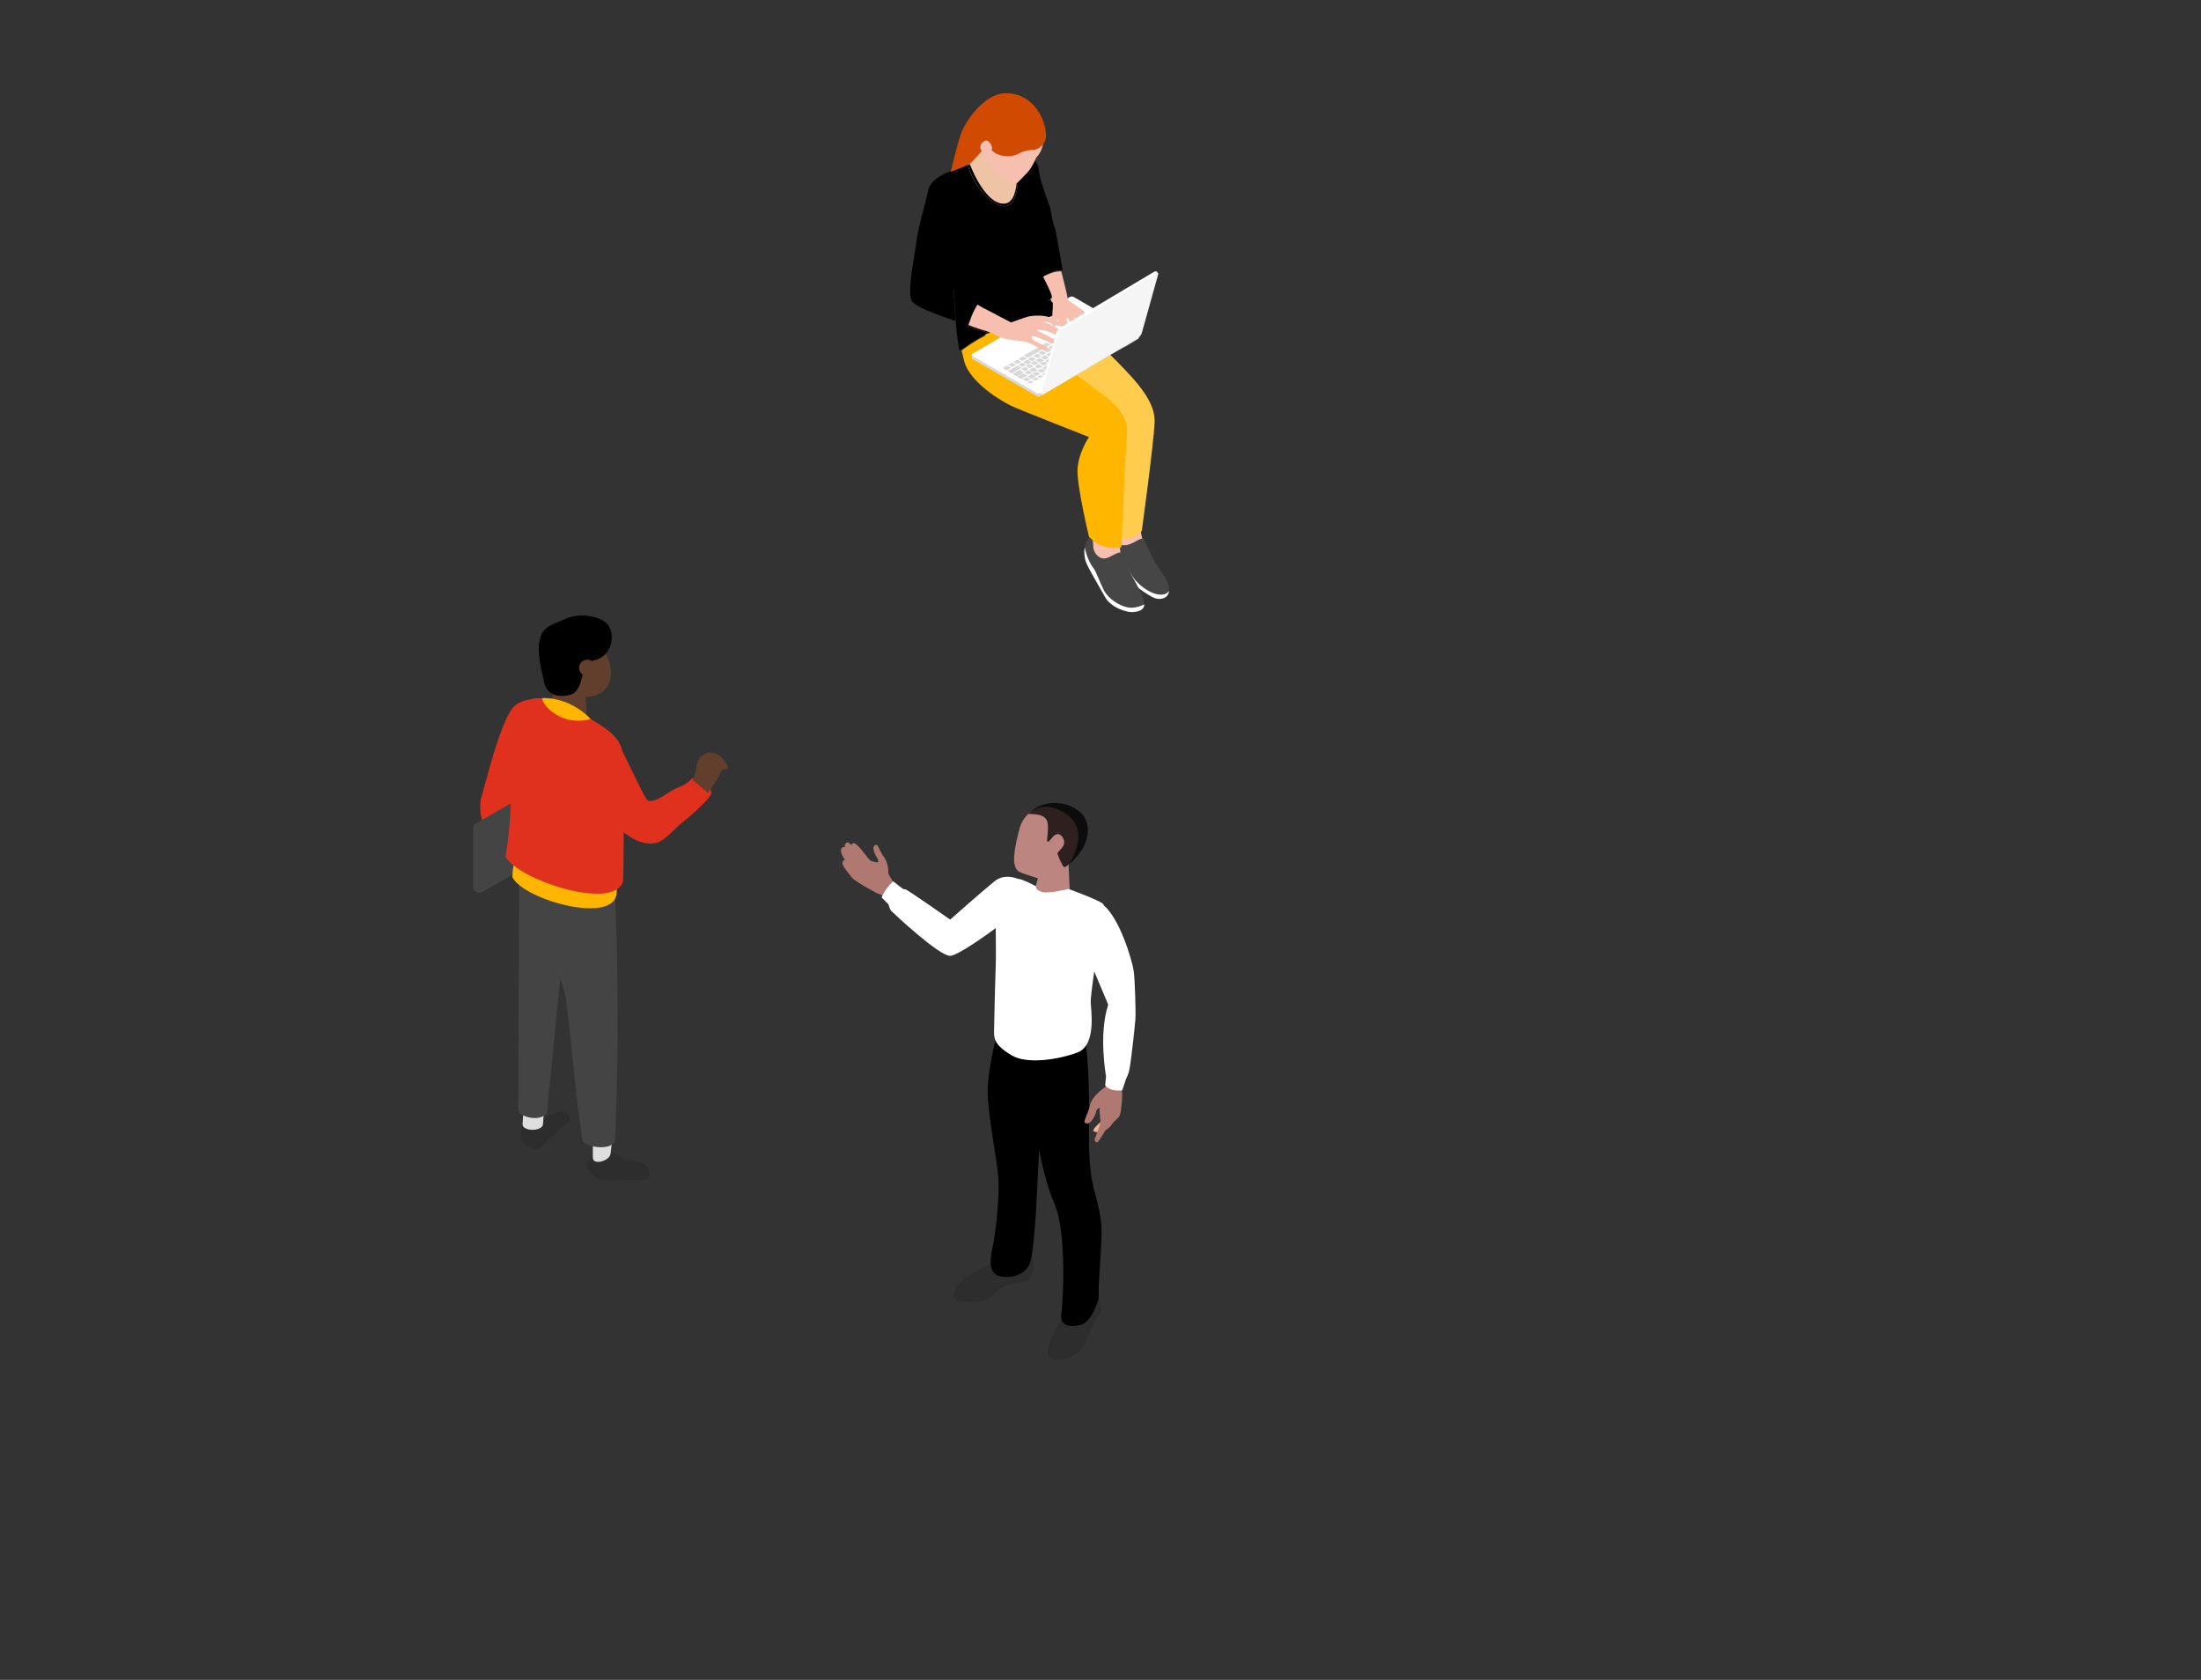 <svg version="1.1" xmlns="http://www.w3.org/2000/svg" xmlns:xlink="http://www.w3.org/1999/xlink" x="0px" y="0px"
	 viewBox="0 0 516.8 394.4" enable-background="new 0 0 516.8 394.4" xml:space="preserve">
<rect x="0" y="0" width="516.8" height="394.4" fill="#333333" stroke="none"/>
<g id="people">
	<polygon fill="#FFFFFF" points="162.7,183.1 166.8,185.4 165.6,187.6 161.3,184.9 		"/>
	<path fill="#E0301E" d="M119.8,167c-2.8,4.9-4.8,13.2-6.7,19.9c-0.7,1.8-0.3,6.6,0.9,6.6l4-2.6c1-0.1,2.8-2.1,3.3-3.7l5-17
		c0.8-2.8,0.2-5.2-1.4-5.5l2.3,0.3C126.8,163.9,121.9,163.5,119.8,167"/>
	<path fill="#444444" d="M132.9,198.1l-19.6,11.3c-1,0.6-2.2-0.1-2.2-1.2v-13.7c0-0.5,0.3-1,0.7-1.2l19.6-11.3
		c1-0.6,2.2,0.1,2.2,1.2v13.7C133.7,197.3,133.4,197.8,132.9,198.1"/>
	<path fill="#2D2D2D" d="M123.8,263.1l3.9-0.5c2.6-1.2,3.9-2.1,5-1.4l0.3,0.2c1.2,0.7,1,1.9-0.3,2.6l-6.1,5.6
		c-1.3,0.8-2.9-0.5-4-1.5c0,0-0.6-0.6-0.2-3C122.8,263.8,122.7,263.8,123.8,263.1"/>
	<path fill="#2D2D2D" d="M142.5,269.7l4,2.4c3.3,0.8,5.1,0.8,5.7,2.3l0.2,0.4c0.6,1.5-0.4,2.5-2.2,2.2l-8.7,0.1
		c-1.8-0.2-3.3-1.8-3.7-3.4c0,0-0.2-1,2-3C141.1,269.6,141.1,269.5,142.5,269.7"/>
	<path fill="#DEDEDE" d="M143.4,270.6c0,2-4.2,3.1-4.2,1.2v-6.4h4.8L143.4,270.6z"/>
	<path fill="#444444" d="M144.4,267.7c-0.5,2.5-6.5,1.8-7.6,0.2c-1.7-11-2.5-21.8-3.8-32.7c-0.4-3.3-2-6.5-2.7-10.8
		c-1.5-9.6-2.1-17.3-3.5-22.5H144c0.3,5.9,0.7,13.7,0.9,23.1c0,2,0.1,5.7,0.1,9.9C145.1,242.8,145,253.8,144.4,267.7"/>
	<path fill="#DEDEDE" d="M127.5,263.9c-0.1,1.8-4.9,1.8-4.8,0l0.4-5.8h4.8L127.5,263.9z"/>
	<path fill="#444444" d="M128.4,261.4c-1.8,2-5.9,0.9-6.7-0.5l0.2-57.4l12.1,1.8L128.4,261.4z"/>
	<path fill="#623F2D" d="M143.3,159.5c-1,4.3-6.5,5.3-9.3,2.7c-2.8-2.6-4.3-8.1-3.3-12.4c1-4.3,4-5.6,6.8-3
		C140.3,149.4,144.3,155.3,143.3,159.5"/>
	<path fill="#623F2D" d="M132.3,171.4l-0.5-0.1c-1.5-0.3-4.1-2.4-3.8-3.9l3.5-8c0.3-1.5,1.9-2.5,3.4-2.1l0.4,0.1
		c1.5,0.3,2.5,1.9,2.1,3.4l0.4,8.9C137.7,171,133.8,171.7,132.3,171.4"/>
	<path d="M127.7,159.8c0,0,0.3,4.6,5.9,3.4c4-0.8,2.1-7.4,6-8.2c4.4-1,4.9-6.5,3-8.5c-1.9-2-6.8-2.8-10.3-1
		C128.9,147.2,124.3,146.8,127.7,159.8"/>
	<path fill="#623F2D" d="M139.8,157.2c-0.2,1-1.3,1.7-2.3,1.5c-1-0.2-1.7-1.3-1.5-2.3c0.2-1,1.3-1.7,2.3-1.5
		C139.4,155.2,140,156.2,139.8,157.2"/>
	<path fill="#FFB600" d="M120.3,205.9c0.3-8.5,9.5-41.1,9.5-41.1c1.1,0.3,2.2,0.7,3.3,1.3c11,5.7,11.9,7.4,11.4,14
		c0,10.9,0.6,23.8,0.3,29.1C145.1,217.5,122.8,211.3,120.3,205.9"/>
	<path fill="#E0301E" d="M118.7,201.1c1.3-8,1.3-12.3,1.3-20.9c-0.3-15.4,3.2-17.5,9.7-15.8c0,0,2.1,0.6,3.1,1.2
		c10.9,5.8,13.9,7.6,13.5,14c0.2,10.5,0.2,22.1,0,27.3C144.2,214.1,121.3,206.4,118.7,201.1"/>
	<path fill="#FFB600" d="M138.7,168.8c0,0-4,1.3-7.7-0.8c-3.7-2.1-3.7-4.1-3.7-4.1S133.3,163.3,138.7,168.8"/>
	<path fill="#E0301E" d="M139.8,180.5c0,0.7-0.8,11,6.4,14.8c0.8,0.4,3.8,3.2,7.4,2.7c2.5-0.3,5.2-4,7.2-5.4
		c1.6-1.2,3.9-3.4,5.1-4.7c2.2-2.4,0.6-2.4,0.6-2.4l-3.9-2.8l-0.8,0.7c-1.2,1.2-2.3,1.1-4.7,2.6c-2.3,1.5-3.5,2.2-4.8,2
		c-0.7-0.1-2.1-3.4-5.4-10.1c-2.6-5.3-3.6-5.9-4.7-5.9C141.2,171.9,141.6,174,139.8,180.5"/>
	<path fill="#623F2D" d="M163.5,180.2c0,0.7,1.9,0.4,3.7,0.4c1.8,0,3.7,0.4,3.7-0.4c0-0.7-1.5-3.2-3.6-3.5
		C165.5,176.4,163.6,177.9,163.5,180.2"/>
	<path fill="#623F2D" d="M168.7,182.4c-0.2,0.5-2,3-2.4,3.8l-3.6-3c0.4-0.9,0.8-3.3,1.2-3.8c0.7-0.8,1.3-0.9,1.6-0.2
		c0.5-0.6,1.4-0.2,1.3,0.3c0.3-0.3,0.6-0.5,1.2-0.2c0.4,0.2,0.3,0.9,0.3,0.9s0,0,0.1-0.1c0.4-0.5,1.6-0.4,1.1,0.8
		C169.3,181.2,168.9,181.9,168.7,182.4"/>
	<path fill="#BC8580" d="M247.4,189.7c-3.2-1.1-7,1-8,4.8c-1,3.8-2.3,9.2,0,10.2c1,0.5,4.3,1.5,4.3,1.5l-1.2,4.5l8.7-1.2l-0.3-6.4
		C250.8,203.1,258,193.2,247.4,189.7"/>
	<path fill="#2D2D2D" d="M233.9,295.9c0,0-1.5,0.9-3.2,1.8c-1.7,0.9-5,2.6-5.9,4.1c-0.9,1.5-1.2,3,0,3.5c1.2,0.5,4.5,0.6,6.5-0.1
		c2-0.8,3.7-3.2,5-3.5c1.3-0.3,4.2-0.8,5-1c0.7-0.3,1.4-2.3,1.4-3.4c0-1.1-0.5-3-0.5-3L233.9,295.9z"/>
	<path fill="#2D2D2D" d="M257.5,303.8c0,0,1.1,3,1.1,3.4c0,0.4-0.7,1.7-1.3,2.7c-0.7,1-1.6,3.3-2.1,4.7c-0.5,1.4-2,3.5-4.8,4.3
		c-2.7,0.8-4.1,0.2-4.4-0.6c-0.3-0.8,0.4-3.4,1.2-5c0.8-1.6,3.1-5.3,3.1-5.3L257.5,303.8z"/>
	<path d="M233.9,243.6c0,0-2.1,8-2,13c0.1,5.1,2.1,15.3,2.5,19.7c0.4,4.4-0.7,13.8-1.3,16.4c-0.6,2.7-1,5.7,1,6.7
		c2,0.9,6.6,0.5,7.8-3c0.7-2.1,1.3-10.4,1.5-14.6c0.2-4.2,0.8-16.2,0.8-16.2l-1.7-17.3C242.6,248.4,237.9,246.8,233.9,243.6"/>
	<path d="M254.9,245c0,0,0.9,4.7,0.8,17.1c-0.2,12.4,0.7,14.9,1,16.4c0.3,1.6,1.6,5.3,1.9,9.2c0.3,3.9-0.9,14.3-0.6,17
		c0,0-1.4,5.7-4.4,6.4c-3,0.7-4.8-0.2-4.4-2.7c0.4-2.5,1.3-18.9-1.5-25.5c-2.8-6.5-4-14.4-4.6-17.9c-0.6-3.5-0.7-7.5-0.7-7.5
		s-2.5-4.2-3.2-9.5C239.1,248.1,249.5,249,254.9,245"/>
	<path fill="#AF7871" d="M199.9,198.4c0.2-0.2,0.3-1.8,3.5,2.5c2.2,3.1,4.6,2.6,5,3.8c0.3,0.8,1.3,2.3,1.3,2.3l-1.4,3.7
		c0,0-2-0.9-2.4-1c-0.3-0.1-5.3-2.9-5.8-3.6c-0.9-1.1-2.4-2.9-2.3-3.5c0.3-2.2,2.6,1.8,2.6,1.8s-4.3-4.5-2.5-5.5
		c1.3-0.7,3.9,5.2,3.9,5.2s-4.7-4.8-3.1-6.2C199.1,197.5,199.7,198.2,199.9,198.4c2.6,1.9,1.6,3.1,1.6,3.1s1.3,1.5,1.1,1.3
		C201.6,201.8,199.2,199.1,199.9,198.4"/>
	<path fill="#FFFFFF" d="M257.2,226.2c0,0-1.1,7.3-1.1,9c0,1.6,1.5,10.1-3.1,11.9c-4.6,1.7-11.8,2.8-15.4,0.7
		c-3.6-2.1-4.2-3.6-4.2-5.4c0-1.9,0.3-13.1,0.4-15.8c0.1-2.2,0-5.8,0-8.7c-2.6,1.9-8.6,6.2-10.6,6.5c-2.5,0.3-13.7-10.3-14-10.6
		c-0.3-0.4-0.6-1.5-0.6-1.5l-1.6-1.6c0.7-1.9,2.7-3.8,2.7-3.8l2.2,1.7c0,0,0.2,0.2,0.7,0.2c0.4,0,10.5,7.1,10.5,7.1
		s7.8-6.9,10.3-8.9c2.4-2.1,5.5-0.7,5.5-0.7c1.1,0,4.4,1.8,4.4,1.8s-0.4,0.7,1.3,1.3c1.6,0.5,6.3-0.7,6.3-0.7s7.1,2.6,8.1,3.5
		C259.8,213.1,257.6,224.1,257.2,226.2"/>
	<path fill="#AF7871" d="M263.1,255.1c0,0,0.4,0.7,0.4,2c0,1.3-0.3,3.9-0.5,4.6c-0.2,0.7-1.2,1.4-1.5,1.7s-0.9,1.5-1.9,1.9
		c0,0-1.6,2.7-1.9,2.9c-0.3,0.1-0.9-0.4-0.6-1c0.3-0.5,0.5-1.4,0.5-1.4s-1.1,0-0.9-0.4c0.1-0.4,0.5-0.8,0.7-0.9c0.1-0.1,1-1,1-1
		s-0.1-1.9-0.2-2.2c0-0.3,0-1.2,0-1.2s-0.7,0.2-0.8,0.8c-0.1,0.7-0.9,2.3-1.6,2.7c-0.7,0.4-1.4,0-1.1-0.6c0.2-0.7,1.1-2.6,1.2-3.4
		c0.1-0.8,0.9-2,1.5-2.6c0.5-0.6,2.2-1.9,2.2-1.9S262.3,255,263.1,255.1"/>
	<path fill="#F7B598" d="M258.4,263.4c0,0,0-0.1,0-0.3C258.4,263.2,258.4,263.3,258.4,263.4"/>
	<path fill="#F7B598" d="M257.4,264.4c0.1-0.1,1-1,1-1c-0.1,0.5-0.6,1.9-0.7,2.3c0,0-1.1,0-0.9-0.4
		C256.9,264.9,257.3,264.5,257.4,264.4"/>
	<path fill="#FFFFFF" d="M259.5,254.8c0,0,0.8,1.5,4,1.2l0.9-2.7c0,0,0.6-1.1,0.8-2.3c0.3-1.2,1.3-10.2,1.4-11.8
		c0.1-1.6-0.1-9-0.4-11.2c-0.3-2.3-3.4-13-7.5-15.8c0,0-5.7,4.1-4.9,7.5c0.8,3.4,6.4,15.9,6.4,16.2c-2.3,7-0.5,16.8-0.5,16.8
		L259.5,254.8z"/>
	<g opacity="0.76">
		<g>
			<defs>
				<rect id="gen0-SVGID_45_" x="241.5" y="188.4" width="14" height="15.1"/>
			</defs>
			<clipPath id="gen0-SVGID_46_">
				<use xlink:href="#gen0-SVGID_45_"  overflow="visible"/>
			</clipPath>
			<path clip-path="url(#gen0-SVGID_46_)" d="M246,193.3c0.4,2.6-1.1,6.1,1.1,3.3c1.1-1.4,2.3-0.7,2.7,0.6c0.5,1.7-1.5,2.6-1.5,3.2
				c0.1,0.5,1.2,3.1,1.6,3.2c0.4,0.1,6.5-4.4,5.4-10c-1-5-9.5-7.2-13.8-2.5C242.2,191.2,245.7,190.8,246,193.3"/>
		</g>
	</g>
	<path fill="#AF7871" d="M203.8,201.9c0.2,0.2,2.3,0.6,2.3,0.6s0.3-0.5-0.1-1c-0.3-0.4-1-1.8-0.9-2.5c0.1-0.6,0.7-0.9,1-0.4
		c0.3,0.5,1,2.1,1.5,2.7c0.5,0.6,0.8,1.7,0.9,2.4c0.1,0.5,0.1,1.5,0,2c0,0.3-0.1,0.5-0.3,0.7c-0.3,0.3-0.9,0.9-1.4,1.4
		c-0.3,0.3-0.8,0.4-1.2,0.2c-0.2-0.1-0.5-0.3-0.8-0.5c-0.8-0.7-3.7-2.3-4-2.8"/>
	<path fill="#F6BFAF" d="M267.7,123.3c0,0,0.2,3.2,1.1,4.5c0.8,1.4-0.9,2.4-2,2.5c-1.1,0.1-4.2-2.1-4.2-2.1l-0.4-4.4L267.7,123.3z"
		/>
	<path fill="#464646" d="M268.6,126.5c0,0,1.9,4.4,2.7,5.7c0.9,1.3,2.9,4,3.2,5.7c0.2,1.7-0.9,2.7-2.6,2.6
		c-1.7-0.1-5.8-3.5-5.8-3.5l-6-8.1l0.9-3.6c0,0,0.6,2.6,2.7,2.7C265.8,128.2,267.5,126.1,268.6,126.5"/>
	<path fill="#FFFFFF" d="M260.1,129l0.1-0.5c0.8,0.4,1.7,0.9,2.3,1.3c1.2,0.8,2.6,4.7,4,6.3c1.3,1.6,4,3.6,6.2,3.5
		c0.9,0,1.5-0.4,1.8-0.9c-0.1,1.3-1.1,2-2.6,1.9c-1.7-0.1-5.8-3.5-5.8-3.5L260.1,129z"/>
	<path fill="#F6BFAF" d="M262.4,124.2c0,0,0.6,5.5,0.9,6.6c0.3,1.1-1,2.9-3.9,2.3c-2.9-0.6-3.5-5.7-3.5-5.7l0.1-3.4L262.4,124.2z"
		/>
	<path fill="#464646" d="M263.5,129.8c0,0,1.5,3.9,2.4,5.6c0.9,1.7,2.6,4.4,2.7,6.1c0.1,1.8-1.3,2.1-2.7,2.2
		c-1.4,0.1-5.1-1.1-6.5-3.5c-1.4-2.5-4-6.9-4.4-8c-0.4-1.1-0.5-2.9-0.3-3.9s1.6-3,1.6-3s0.4,1.5,0.4,3s1.4,3,2.7,2.8
		C260.8,131,262.4,129.3,263.5,129.8"/>
	<path fill="#FFFFFF" d="M254.7,128.5c0.3,1.8,1.3,4,2,4.8c0.7,0.9,1.5,3.3,2.5,5.3c1,1.9,3.5,3.6,5.6,4c1.4,0.3,3.1-0.3,3.9-0.7
		c-0.1,1.4-1.4,1.7-2.7,1.8c-1.4,0.1-5.1-1-6.5-3.5c-1.4-2.5-4-6.9-4.4-8C254.6,131.1,254.5,129.5,254.7,128.5"/>
	<path fill="#FFCC4D" d="M271.1,99.3c-0.2,4.8-3,25.3-3,25.3s-0.1,0.1-0.2,0.2c-0.5,0.6-2.2,2-4.4,1.5c-0.3,0-0.6-0.1-0.8-0.2
		c-0.1,0-0.1-0.1-0.2-0.1c-0.5-0.2-0.8-0.9-1.1-1.9c-1.9-6.3-1-25.9-1-25.9l-11.6-7.8l-0.1-0.1l-0.5-0.4l-2.4-1.6l-0.4-0.3
		l-0.1-0.1c0,0,0,0,0,0l-0.4-0.3v0l-1.3-0.9l-0.9-0.6l-0.2-0.1l-0.9-0.6l-0.4-0.2l0,0l-0.7-0.5l-0.2-0.1l-0.9-0.6l-5.9-3.9
		l-2.3-1.5c0.4-0.2,0.7-0.4,1.1-0.5c-0.5-0.2-1-0.4-1.5-0.5c-0.4-0.1-1.2-0.4-2.4-0.8l-1-0.6c0.1-0.2,0.1-0.4,0.2-0.5
		c0.1-0.4,0.3-0.8,0.5-1.2l4.9-0.9c1.9,1,4.4,2.3,4.4,2.3c0.2-0.1,3.3-1.2,4.1-1.4c0.4-0.1,1.4-0.2,2.3-0.2c0.8,0,1.6,0.1,2,0.2
		c0.1,0,0.2,0,0.3,0.1c0.5-0.2,0.9-0.4,1.2-0.5c0-0.3,0-0.5,0-0.7c0-0.3,0.1-0.7,0.1-1.1v0c0-0.4,0-0.8,0-1.2
		c0.2,0.2,0.5,0.4,0.8,0.7c0,0,0,0,0,0c0.9,0.8,2.3,2,3.9,3.5c0.1,0.1,0.3,0.3,0.4,0.4c0.2,0.2,0.5,0.4,0.7,0.6
		c0.1,0.1,0.2,0.2,0.3,0.3l0,0c0.2,0.2,0.4,0.4,0.6,0.6l0,0c0.1,0.1,0.2,0.2,0.3,0.3c0.1,0.1,0.2,0.2,0.3,0.3
		c0.1,0.1,0.1,0.1,0.2,0.2c0.3,0.2,0.5,0.5,0.8,0.7c0,0,0.1,0.1,0.1,0.1c0.3,0.2,0.5,0.5,0.8,0.7c0.1,0,0.1,0.1,0.2,0.1
		c0.3,0.2,0.5,0.5,0.8,0.7c0.2,0.2,0.3,0.3,0.5,0.5c0,0,0.1,0.1,0.1,0.1c0.8,0.7,1.6,1.5,2.3,2.2c0.1,0.1,0.2,0.2,0.3,0.3
		c0,0,0,0,0,0c0.6,0.6,1.1,1.1,1.6,1.6C267.2,89.9,271.4,94.5,271.1,99.3"/>
	<path fill="#FFB600" d="M227.2,76.5L227.2,76.5c-0.1,0-0.3-0.1-0.4-0.2C226.9,76.4,227.1,76.5,227.2,76.5"/>
	<path fill="#FFB600" d="M264.6,102.1c-0.3,3.5-0.8,15-1.1,21.6c0,1.1-0.1,2-0.1,2.8c0,0.8,0,1.4-0.1,1.7c0,0.2,0,0.3,0,0.3
		s-0.1,0-0.4,0.1c0,0-0.1,0-0.1,0c-0.5,0.1-1.5,0.1-2.7-0.1c-1.2-0.2-2.5-0.7-3.6-1.7c-0.2-0.2-0.4-0.4-0.6-0.6
		c0,0-0.1-0.1-0.1-0.1c0,0,0,0-0.1-0.1c0,0-2.8-11.6-2.7-15.6c0.1-4,2.7-7.8,2.7-7.8s-16.1-6.3-18.2-7.3c-2.2-1-9.8-5.5-11.1-10.5
		c-0.2-0.9-0.4-1.7-0.6-2.5c0.9-0.7,3-2.2,5.2-3.3c0.4-0.2,0.7-0.4,1.1-0.5c-0.5-0.2-1-0.4-1.5-0.5c-0.4-0.1-1.2-0.4-2.4-0.8
		c-0.3-0.1-0.7-0.3-1-0.4c0-0.1,0.1-0.2,0.1-0.3c0.1-0.2,0.1-0.4,0.2-0.5l5.7,2h0l2.8,1l4.9,1.7c0,0,0.2,0.1,0.6,0.4c0,0,0,0,0,0
		c0.4,0.2,1,0.6,1.7,1c0.3,0.2,0.6,0.4,1,0.6c0.1,0,0.1,0.1,0.2,0.1c0.3,0.2,0.6,0.4,1,0.6c0.4,0.2,0.7,0.5,1.1,0.7
		c0.1,0,0.1,0.1,0.2,0.1c0.1,0,0.1,0.1,0.2,0.1c0.2,0.2,0.5,0.3,0.7,0.5c0.1,0,0.1,0.1,0.2,0.1c0.3,0.2,0.6,0.4,0.9,0.6
		c1.2,0.8,2.5,1.6,3.7,2.4c0.2,0.1,0.3,0.2,0.5,0.3h0c0,0,0.1,0,0.1,0.1c1.5,1,2.8,1.9,3.7,2.7C260.9,94,265.1,97,264.6,102.1"/>
	<path fill="#FFFFFF" d="M267.4,78.8v0.5c0,0,0,0,0,0c0,0.1-0.1,0.1-0.1,0.2l-3,1.8l-0.6,0.3l-3,1.7l-7.8,4.6h0l-4.3,2.5l-3.9,2.3
		c0,0,0,0,0,0l-0.5,0.3c-0.2,0.1-0.5,0.1-0.7,0l-15.1-8.7c-0.1-0.1-0.2-0.1-0.2-0.2v-0.7c0,0,0,0,0-0.1c0,0,0,0,0-0.1
		c0,0,0,0,0-0.1c0,0,0,0,0.1,0l5-2.9l1.5-0.9l1.2-0.7l3.9-2.2l3.7-2.2c0.8,0,1.6,0.1,2,0.2c0.1,0,0.2,0,0.3,0.1
		c0.5-0.2,0.9-0.4,1.2-0.5c0-0.3,0-0.5,0-0.7c0-0.3,0.1-0.7,0.1-1.1v0l0.8-0.5l0,0l3-1.8l0.3-0.2c0.2-0.1,0.5-0.1,0.7,0l4.5,2.6
		l0.5,0.3l10.1,5.8c0,0,0.1,0,0.1,0.1C267.4,78.7,267.4,78.8,267.4,78.8"/>
	<g opacity="0.3">
		<g>
			<defs>
				<rect id="gen0-SVGID_47_" x="228.2" y="69.8" width="39.2" height="23.3"/>
			</defs>
			<clipPath id="gen0-SVGID_48_">
				<use xlink:href="#gen0-SVGID_47_"  overflow="visible"/>
			</clipPath>
			<path clip-path="url(#gen0-SVGID_48_)" fill="#7D7D7D" d="M267.4,78.8v0.5c0,0,0,0,0,0c0,0.1-0.1,0.1-0.1,0.2l-3,1.8l-0.6,0.3l-3,1.7
				l-7.8,4.6h0l-4.3,2.5l-3.9,2.3c0,0,0,0,0,0l-0.5,0.3c-0.2,0.1-0.5,0.1-0.7,0l-15.1-8.7c-0.1-0.1-0.2-0.1-0.2-0.2v-0.7
				c0,0,0,0,0-0.1c0,0,0,0,0-0.1c0,0,0,0,0-0.1c0,0,0,0,0.1,0l5-2.9l1.5-0.9l1.2-0.7l3.9-2.2l3.7-2.2c0.8,0,1.6,0.1,2,0.2
				c0.1,0,0.2,0,0.3,0.1c0.5-0.2,0.9-0.4,1.2-0.5c0-0.3,0-0.5,0-0.7c0-0.3,0.1-0.7,0.1-1.1v0l0.8-0.5l0,0l3-1.8l0.3-0.2
				c0.2-0.1,0.5-0.1,0.7,0l4.5,2.6l0.5,0.3l10.1,5.8c0,0,0.1,0,0.1,0.1C267.4,78.7,267.4,78.8,267.4,78.8"/>
		</g>
	</g>
	<path fill="#FFFFFF" d="M267.4,78.8c0,0.1-0.1,0.1-0.2,0.2l-6.9,4l-7.9,4.6l-4.3,2.5l-3.4,1.9l-0.4,0.2l-0.1,0.1
		c-0.2,0.1-0.5,0.1-0.7,0l-15.1-8.7c-0.1-0.1-0.2-0.1-0.2-0.2c0,0,0,0,0-0.1c0,0,0,0,0-0.1c0,0,0,0,0-0.1c0,0,0,0,0.1,0l5-2.9
		l1.5-0.9l1.2-0.7l3.9-2.2l3.7-2.2c0.8,0,1.6,0.1,2,0.2c0.1,0,0.2,0,0.3,0.1c0.5-0.2,0.9-0.4,1.2-0.5c0-0.3,0-0.5,0-0.7
		c0-0.3,0.1-0.7,0.1-1.1v0l0.8-0.5l0,0l3-1.8l0.3-0.2c0.2-0.1,0.5-0.1,0.7,0l4.5,2.6l0.5,0.3l10.1,5.8c0,0,0.1,0,0.1,0.1
		C267.4,78.7,267.4,78.8,267.4,78.8"/>
	<g opacity="0.1">
		<g>
			<defs>
				<rect id="gen0-SVGID_49_" x="228.2" y="69.8" width="39.2" height="22.7"/>
			</defs>
			<clipPath id="gen0-SVGID_50_">
				<use xlink:href="#gen0-SVGID_49_"  overflow="visible"/>
			</clipPath>
			<path clip-path="url(#gen0-SVGID_50_)" fill="#FFFFFF" d="M267.4,78.8c0,0.1-0.1,0.1-0.2,0.2l-6.9,4l-7.9,4.6l-4.3,2.5l-3.4,1.9
				l-0.4,0.2l-0.1,0.1c-0.2,0.1-0.5,0.1-0.7,0l-15.1-8.7c-0.1-0.1-0.2-0.1-0.2-0.2c0,0,0,0,0-0.1c0,0,0,0,0-0.1c0,0,0,0,0-0.1
				c0,0,0,0,0.1,0l5-2.9l1.5-0.9l1.2-0.7l3.9-2.2l3.7-2.2c0.8,0,1.6,0.1,2,0.2c0.1,0,0.2,0,0.3,0.1c0.5-0.2,0.9-0.4,1.2-0.5
				c0-0.3,0-0.5,0-0.7c0-0.3,0.1-0.7,0.1-1.1v0l0.8-0.5l0,0l3-1.8l0.3-0.2c0.2-0.1,0.5-0.1,0.7,0l4.5,2.6l0.5,0.3l10.1,5.8
				c0,0,0.1,0,0.1,0.1C267.4,78.7,267.4,78.8,267.4,78.8"/>
		</g>
	</g>
	<g opacity="0.3">
		<g>
			<defs>
				<rect id="gen0-SVGID_51_" x="235.5" y="74" width="27.9" height="16.1"/>
			</defs>
			<clipPath id="gen0-SVGID_52_">
				<use xlink:href="#gen0-SVGID_51_"  overflow="visible"/>
			</clipPath>
			<path clip-path="url(#gen0-SVGID_52_)" fill="#7D7D7D" d="M241.6,87c-0.1,0-0.2,0-0.3,0l-0.7,0.4c-0.1,0-0.1,0.1,0,0.1l0.7,0.4
				c0.1,0,0.2,0,0.3,0l0.7-0.4c0.1,0,0.1-0.1,0-0.1L241.6,87z"/>
			<path clip-path="url(#gen0-SVGID_52_)" fill="#7D7D7D" d="M242.8,86.3c-0.1,0-0.2,0-0.3,0l-0.7,0.4c-0.1,0-0.1,0.1,0,0.2l0.7,0.4
				c0.1,0,0.2,0,0.3,0l0.7-0.4c0.1,0,0.1-0.1,0-0.2L242.8,86.3z"/>
			<path clip-path="url(#gen0-SVGID_52_)" fill="#7D7D7D" d="M244,85.6c-0.1,0-0.2,0-0.3,0L243,86c-0.1,0-0.1,0.1,0,0.1l0.7,0.4
				c0.1,0,0.2,0,0.3,0l0.7-0.4c0.1,0,0.1-0.1,0-0.1L244,85.6z"/>
			<path clip-path="url(#gen0-SVGID_52_)" fill="#7D7D7D" d="M245.2,84.9c-0.1,0-0.2,0-0.3,0l-0.7,0.4c-0.1,0-0.1,0.1,0,0.1l0.7,0.4
				c0.1,0,0.2,0,0.3,0l0.7-0.4c0.1,0,0.1-0.1,0-0.1L245.2,84.9z"/>
			<path clip-path="url(#gen0-SVGID_52_)" fill="#7D7D7D" d="M246.4,84.3c-0.1,0-0.2,0-0.3,0l-0.7,0.4c-0.1,0-0.1,0.1,0,0.1l0.7,0.4
				c0.1,0,0.2,0,0.3,0l0.7-0.4c0.1,0,0.1-0.1,0-0.1L246.4,84.3z"/>
			<path clip-path="url(#gen0-SVGID_52_)" fill="#7D7D7D" d="M247.6,83.6c-0.1,0-0.2,0-0.3,0l-0.7,0.4c-0.1,0-0.1,0.1,0,0.1l0.7,0.4
				c0.1,0,0.2,0,0.3,0l0.7-0.4c0.1,0,0.1-0.1,0-0.1L247.6,83.6z"/>
			<path clip-path="url(#gen0-SVGID_52_)" fill="#7D7D7D" d="M248.8,82.9c-0.1,0-0.2,0-0.3,0l-0.7,0.4c-0.1,0-0.1,0.1,0,0.1l0.7,0.4
				c0.1,0,0.2,0,0.3,0l0.7-0.4c0.1,0,0.1-0.1,0-0.1L248.8,82.9z"/>
			<path clip-path="url(#gen0-SVGID_52_)" fill="#7D7D7D" d="M249.9,82.2c-0.1,0-0.2,0-0.3,0l-0.7,0.4c-0.1,0-0.1,0.1,0,0.1l0.7,0.4
				c0.1,0,0.2,0,0.3,0l0.7-0.4c0.1,0,0.1-0.1,0-0.1L249.9,82.2z"/>
			<path clip-path="url(#gen0-SVGID_52_)" fill="#7D7D7D" d="M251.1,81.5c-0.1,0-0.2,0-0.3,0l-0.7,0.4c-0.1,0-0.1,0.1,0,0.1l0.7,0.4
				c0.1,0,0.2,0,0.3,0l0.7-0.4c0.1,0,0.1-0.1,0-0.1L251.1,81.5z"/>
			<path clip-path="url(#gen0-SVGID_52_)" fill="#7D7D7D" d="M252.3,80.8c-0.1,0-0.2,0-0.3,0l-0.7,0.4c-0.1,0-0.1,0.1,0,0.2l0.7,0.4
				c0.1,0,0.2,0,0.3,0l0.7-0.4c0.1,0,0.1-0.1,0-0.2L252.3,80.8z"/>
			<path clip-path="url(#gen0-SVGID_52_)" fill="#7D7D7D" d="M253.5,80.2c-0.1,0-0.2,0-0.3,0l-0.7,0.4c-0.1,0-0.1,0.1,0,0.1l0.7,0.4
				c0.1,0,0.2,0,0.3,0l0.7-0.4c0.1,0,0.1-0.1,0-0.1L253.5,80.2z"/>
			<path clip-path="url(#gen0-SVGID_52_)" fill="#7D7D7D" d="M254.7,79.5c-0.1,0-0.2,0-0.3,0l-0.7,0.4c-0.1,0-0.1,0.1,0,0.1l0.7,0.4
				c0.1,0,0.2,0,0.3,0l0.7-0.4c0.1,0,0.1-0.1,0-0.1L254.7,79.5z"/>
			<path clip-path="url(#gen0-SVGID_52_)" fill="#7D7D7D" d="M256.3,78.5c-0.1,0-0.2,0-0.3,0l-1.1,0.6c-0.1,0-0.1,0.1,0,0.1l0.7,0.4
				c0.1,0,0.2,0,0.3,0l1.1-0.6c0.1,0,0.1-0.1,0-0.1L256.3,78.5z"/>
			<path clip-path="url(#gen0-SVGID_52_)" fill="#7D7D7D" d="M241.2,88.6c-0.1,0-0.2,0-0.3,0l-0.7,0.4c-0.1,0-0.1,0.1,0,0.1l0.7,0.4
				c0.1,0,0.2,0,0.3,0l0.7-0.4c0.1,0,0.1-0.1,0-0.1L241.2,88.6z"/>
			<path clip-path="url(#gen0-SVGID_52_)" fill="#7D7D7D" d="M242.4,87.9c-0.1,0-0.2,0-0.3,0l-0.7,0.4c-0.1,0-0.1,0.1,0,0.2l0.7,0.4
				c0.1,0,0.2,0,0.3,0l0.7-0.4c0.1,0,0.1-0.1,0-0.2L242.4,87.9z"/>
			<path clip-path="url(#gen0-SVGID_52_)" fill="#7D7D7D" d="M243.4,88.7c-0.1,0-0.2,0-0.3,0l-0.6,0.3c-0.1,0-0.1,0.1,0,0.1l0.4,0.2
				c0.1,0,0.2,0,0.3,0l0.6-0.3c0.1,0,0.1-0.1,0-0.1L243.4,88.7z"/>
			<path clip-path="url(#gen0-SVGID_52_)" fill="#7D7D7D" d="M242.2,89.4c-0.1,0-0.2,0-0.3,0l-0.6,0.3c-0.1,0-0.1,0.1,0,0.1l0.4,0.2
				c0.1,0,0.2,0,0.3,0l0.6-0.3c0.1,0,0.1-0.1,0-0.1L242.2,89.4z"/>
			<path clip-path="url(#gen0-SVGID_52_)" fill="#7D7D7D" d="M244.5,88.1c-0.1,0-0.2,0-0.3,0l-0.6,0.3c-0.1,0-0.1,0.1,0,0.1l0.4,0.2
				c0.1,0,0.2,0,0.3,0l0.6-0.3c0.1,0,0.1-0.1,0-0.1L244.5,88.1z"/>
			<path clip-path="url(#gen0-SVGID_52_)" fill="#7D7D7D" d="M245.6,87.5c-0.1,0-0.2,0-0.3,0l-0.6,0.3c-0.1,0-0.1,0.1,0,0.1l0.4,0.2
				c0.1,0,0.2,0,0.3,0l0.6-0.3c0.1,0,0.1-0.1,0-0.2L245.6,87.5z"/>
			<path clip-path="url(#gen0-SVGID_52_)" fill="#7D7D7D" d="M246.7,86.8c-0.1,0-0.2,0-0.3,0l-0.6,0.3c-0.1,0-0.1,0.1,0,0.2l0.4,0.2
				c0.1,0,0.2,0,0.3,0l0.6-0.3c0.1,0,0.1-0.1,0-0.1L246.7,86.8z"/>
			<path clip-path="url(#gen0-SVGID_52_)" fill="#7D7D7D" d="M247.8,86.2c-0.1,0-0.2,0-0.3,0l-0.6,0.3c-0.1,0-0.1,0.1,0,0.2l0.4,0.2
				c0.1,0,0.2,0,0.3,0l0.6-0.3c0.1,0,0.1-0.1,0-0.1L247.8,86.2z"/>
			<path clip-path="url(#gen0-SVGID_52_)" fill="#7D7D7D" d="M248.9,85.6c-0.1,0-0.2,0-0.3,0l-0.6,0.3c-0.1,0-0.1,0.1,0,0.1l0.4,0.2
				c0.1,0,0.2,0,0.3,0l0.6-0.3c0.1,0,0.1-0.1,0-0.2L248.9,85.6z"/>
			<path clip-path="url(#gen0-SVGID_52_)" fill="#7D7D7D" d="M250,84.9c-0.1,0-0.2,0-0.3,0l-0.6,0.3c-0.1,0-0.1,0.1,0,0.1l0.4,0.2
				c0.1,0,0.2,0,0.3,0l0.6-0.3c0.1,0,0.1-0.1,0-0.1L250,84.9z"/>
			<path clip-path="url(#gen0-SVGID_52_)" fill="#7D7D7D" d="M251,84.3c-0.1,0-0.2,0-0.3,0l-0.6,0.3c-0.1,0-0.1,0.1,0,0.1l0.4,0.2
				c0.1,0,0.2,0,0.3,0l0.6-0.3c0.1,0,0.1-0.1,0-0.2L251,84.3z"/>
			<path clip-path="url(#gen0-SVGID_52_)" fill="#7D7D7D" d="M252.1,83.7c-0.1,0-0.2,0-0.3,0l-0.6,0.3c-0.1,0-0.1,0.1,0,0.2l0.4,0.2
				c0.1,0,0.2,0,0.3,0l0.6-0.3c0.1,0,0.1-0.1,0-0.1L252.1,83.7z"/>
			<path clip-path="url(#gen0-SVGID_52_)" fill="#7D7D7D" d="M253.2,83.1c-0.1,0-0.2,0-0.3,0l-0.6,0.3c-0.1,0-0.1,0.1,0,0.1l0.4,0.2
				c0.1,0,0.2,0,0.3,0l0.6-0.3c0.1,0,0.1-0.1,0-0.2L253.2,83.1z"/>
			<path clip-path="url(#gen0-SVGID_52_)" fill="#7D7D7D" d="M254.3,82.4c-0.1,0-0.2,0-0.3,0l-0.6,0.3c-0.1,0-0.1,0.1,0,0.1l0.4,0.2
				c0.1,0,0.2,0,0.3,0l0.6-0.3c0.1,0,0.1-0.1,0-0.2L254.3,82.4z"/>
			<path clip-path="url(#gen0-SVGID_52_)" fill="#7D7D7D" d="M255.4,81.8c-0.1,0-0.2,0-0.3,0l-0.6,0.3c-0.1,0-0.1,0.1,0,0.1l0.4,0.2
				c0.1,0,0.2,0,0.3,0l0.6-0.3c0.1,0,0.1-0.1,0-0.2L255.4,81.8z"/>
			<path clip-path="url(#gen0-SVGID_52_)" fill="#7D7D7D" d="M256.5,81.2c-0.1,0-0.2,0-0.3,0l-0.6,0.3c-0.1,0-0.1,0.1,0,0.1l0.4,0.2
				c0.1,0,0.2,0,0.3,0l0.6-0.3c0.1,0,0.1-0.1,0-0.1L256.5,81.2z"/>
			<path clip-path="url(#gen0-SVGID_52_)" fill="#7D7D7D" d="M257.6,80.5c-0.1,0-0.2,0-0.3,0l-0.6,0.3c-0.1,0-0.1,0.1,0,0.2l0.4,0.2
				c0.1,0,0.2,0,0.3,0l0.6-0.3c0.1,0,0.1-0.1,0-0.2L257.6,80.5z"/>
			<path clip-path="url(#gen0-SVGID_52_)" fill="#7D7D7D" d="M258.7,79.9c-0.1,0-0.2,0-0.3,0l-0.6,0.3c-0.1,0-0.1,0.1,0,0.2l0.4,0.2
				c0.1,0,0.2,0,0.3,0l0.6-0.3c0.1,0,0.1-0.1,0-0.1L258.7,79.9z"/>
			<path clip-path="url(#gen0-SVGID_52_)" fill="#7D7D7D" d="M259.7,79.3c-0.1,0-0.2,0-0.3,0l-0.6,0.3c-0.1,0-0.1,0.1,0,0.1l0.4,0.2
				c0.1,0,0.2,0,0.3,0l0.6-0.3c0.1,0,0.1-0.1,0-0.1L259.7,79.3z"/>
			<path clip-path="url(#gen0-SVGID_52_)" fill="#7D7D7D" d="M260.8,78.7c-0.1,0-0.2,0-0.3,0l-0.6,0.3c-0.1,0-0.1,0.1,0,0.1l0.4,0.2
				c0.1,0,0.2,0,0.3,0l0.6-0.3c0.1,0,0.1-0.1,0-0.1L260.8,78.7z"/>
			<path clip-path="url(#gen0-SVGID_52_)" fill="#7D7D7D" d="M261.9,78.1c-0.1,0-0.2,0-0.3,0l-0.6,0.3c-0.1,0-0.1,0.1,0,0.1l0.4,0.2
				c0.1,0,0.2,0,0.3,0l0.6-0.3c0.1,0,0.1-0.1,0-0.2L261.9,78.1z"/>
			<path clip-path="url(#gen0-SVGID_52_)" fill="#7D7D7D" d="M262.9,77.5c-0.1,0-0.2,0-0.3,0l-0.6,0.3c-0.1,0-0.1,0.1,0,0.1l0.4,0.2
				c0.1,0,0.2,0,0.3,0l0.6-0.3c0.1,0,0.1-0.1,0-0.1L262.9,77.5z"/>
			<path clip-path="url(#gen0-SVGID_52_)" fill="#7D7D7D" d="M243.5,87.3c-0.1,0-0.2,0-0.3,0l-0.7,0.4c-0.1,0-0.1,0.1,0,0.1l0.7,0.4
				c0.1,0,0.2,0,0.3,0l0.7-0.4c0.1,0,0.1-0.1,0-0.1L243.5,87.3z"/>
			<path clip-path="url(#gen0-SVGID_52_)" fill="#7D7D7D" d="M244.7,86.6c-0.1,0-0.2,0-0.3,0l-0.7,0.4c-0.1,0-0.1,0.1,0,0.1l0.7,0.4
				c0.1,0,0.2,0,0.3,0l0.7-0.4c0.1,0,0.1-0.1,0-0.1L244.7,86.6z"/>
			<path clip-path="url(#gen0-SVGID_52_)" fill="#7D7D7D" d="M245.9,85.9c-0.1,0-0.2,0-0.3,0l-0.7,0.4c-0.1,0-0.1,0.1,0,0.2l0.7,0.4
				c0.1,0,0.2,0,0.3,0l0.7-0.4c0.1,0,0.1-0.1,0-0.2L245.9,85.9z"/>
			<path clip-path="url(#gen0-SVGID_52_)" fill="#7D7D7D" d="M247.1,85.2c-0.1,0-0.2,0-0.3,0l-0.7,0.4c-0.1,0-0.1,0.1,0,0.1l0.7,0.4
				c0.1,0,0.2,0,0.3,0l0.7-0.4c0.1,0,0.1-0.1,0-0.1L247.1,85.2z"/>
			<path clip-path="url(#gen0-SVGID_52_)" fill="#7D7D7D" d="M248.3,84.5c-0.1,0-0.2,0-0.3,0l-0.7,0.4c-0.1,0-0.1,0.1,0,0.2l0.7,0.4
				c0.1,0,0.2,0,0.3,0l0.7-0.4c0.1,0,0.1-0.1,0-0.2L248.3,84.5z"/>
			<path clip-path="url(#gen0-SVGID_52_)" fill="#7D7D7D" d="M249.5,83.8c-0.1,0-0.2,0-0.3,0l-0.7,0.4c-0.1,0-0.1,0.1,0,0.1l0.7,0.4
				c0.1,0,0.2,0,0.3,0l0.7-0.4c0.1,0,0.1-0.1,0-0.1L249.5,83.8z"/>
			<path clip-path="url(#gen0-SVGID_52_)" fill="#7D7D7D" d="M250.7,83.1c-0.1,0-0.2,0-0.3,0l-0.7,0.4c-0.1,0-0.1,0.1,0,0.1l0.7,0.4
				c0.1,0,0.2,0,0.3,0l0.7-0.4c0.1,0,0.1-0.1,0-0.1L250.7,83.1z"/>
			<path clip-path="url(#gen0-SVGID_52_)" fill="#7D7D7D" d="M251.8,82.5c-0.1,0-0.2,0-0.3,0l-0.7,0.4c-0.1,0-0.1,0.1,0,0.2l0.7,0.4
				c0.1,0,0.2,0,0.3,0l0.7-0.4c0.1,0,0.1-0.1,0-0.2L251.8,82.5z"/>
			<path clip-path="url(#gen0-SVGID_52_)" fill="#7D7D7D" d="M253,81.8c-0.1,0-0.2,0-0.3,0l-0.7,0.4c-0.1,0-0.1,0.1,0,0.1l0.7,0.4
				c0.1,0,0.2,0,0.3,0l0.7-0.4c0.1,0,0.1-0.1,0-0.1L253,81.8z"/>
			<path clip-path="url(#gen0-SVGID_52_)" fill="#7D7D7D" d="M254.2,81.1c-0.1,0-0.2,0-0.3,0l-0.7,0.4c-0.1,0-0.1,0.1,0,0.1l0.7,0.4
				c0.1,0,0.2,0,0.3,0l0.7-0.4c0.1,0,0.1-0.1,0-0.1L254.2,81.1z"/>
			<path clip-path="url(#gen0-SVGID_52_)" fill="#7D7D7D" d="M255.4,80.4c-0.1,0-0.2,0-0.3,0l-0.7,0.4c-0.1,0-0.1,0.1,0,0.1l0.7,0.4
				c0.1,0,0.2,0,0.3,0l0.7-0.4c0.1,0,0.1-0.1,0-0.1L255.4,80.4z"/>
			<path clip-path="url(#gen0-SVGID_52_)" fill="#7D7D7D" d="M258.5,78.6c-0.1,0-0.2,0-0.2,0l-0.6,0.3c-0.1,0-0.1,0.1,0,0.1l0.7,0.4
				c0.1,0,0.2,0,0.3,0l0.6-0.4c0.1,0,0.1-0.1,0-0.1L258.5,78.6z"/>
			<path clip-path="url(#gen0-SVGID_52_)" fill="#7D7D7D" d="M259.6,78c-0.1,0-0.2,0-0.3,0l-0.6,0.4c-0.1,0-0.1,0.1,0,0.1l0.7,0.4
				c0.1,0,0.2,0,0.2,0l0.6-0.4c0.1,0,0.1-0.1,0-0.1L259.6,78z"/>
			<path clip-path="url(#gen0-SVGID_52_)" fill="#7D7D7D" d="M260.7,77.4c-0.1,0-0.2,0-0.2,0l-0.6,0.4c-0.1,0-0.1,0.1,0,0.1l0.7,0.4
				c0.1,0,0.2,0,0.2,0l0.6-0.4c0.1,0,0.1-0.1,0-0.1L260.7,77.4z"/>
			<path clip-path="url(#gen0-SVGID_52_)" fill="#7D7D7D" d="M261.7,76.8c-0.1,0-0.2,0-0.2,0l-0.6,0.4c-0.1,0-0.1,0.1,0,0.1l0.7,0.4
				c0.1,0,0.2,0,0.2,0l0.6-0.4c0.1,0,0.1-0.1,0-0.1L261.7,76.8z"/>
			<path clip-path="url(#gen0-SVGID_52_)" fill="#7D7D7D" d="M257.3,77.9c-0.1,0-0.2,0-0.2,0l-0.6,0.4c-0.1,0-0.1,0.1,0,0.1l0.7,0.4
				c0.1,0,0.2,0,0.3,0l0.6-0.4c0.1,0,0.1-0.1,0-0.1L257.3,77.9z"/>
			<path clip-path="url(#gen0-SVGID_52_)" fill="#7D7D7D" d="M258.4,77.3c-0.1,0-0.2,0-0.2,0l-0.6,0.4c-0.1,0-0.1,0.1,0,0.1l0.7,0.4
				c0.1,0,0.2,0,0.2,0l0.6-0.4c0.1,0,0.1-0.1,0-0.1L258.4,77.3z"/>
			<path clip-path="url(#gen0-SVGID_52_)" fill="#7D7D7D" d="M259.5,76.7c-0.1,0-0.2,0-0.2,0l-0.6,0.3c-0.1,0-0.1,0.1,0,0.1l0.7,0.4
				c0.1,0,0.2,0,0.3,0l0.6-0.3c0.1,0,0.1-0.1,0-0.1L259.5,76.7z"/>
			<path clip-path="url(#gen0-SVGID_52_)" fill="#7D7D7D" d="M256.2,77.3c-0.1,0-0.2,0-0.2,0l-0.6,0.4c-0.1,0-0.1,0.1,0,0.1l0.7,0.4
				c0.1,0,0.2,0,0.2,0l0.6-0.4c0.1,0,0.1-0.1,0-0.1L256.2,77.3z"/>
			<path clip-path="url(#gen0-SVGID_52_)" fill="#7D7D7D" d="M257.3,76.7c-0.1,0-0.2,0-0.2,0l-0.6,0.4c-0.1,0-0.1,0.1,0,0.1l0.7,0.4
				c0.1,0,0.2,0,0.3,0l0.6-0.3c0.1,0,0.1-0.1,0-0.1L257.3,76.7z"/>
			<path clip-path="url(#gen0-SVGID_52_)" fill="#7D7D7D" d="M258.3,76c-0.1,0-0.2,0-0.2,0l-0.6,0.4c-0.1,0-0.1,0.1,0,0.1l0.7,0.4
				c0.1,0,0.2,0,0.2,0l0.6-0.3c0.1,0,0.1-0.1,0-0.1L258.3,76z"/>
			<path clip-path="url(#gen0-SVGID_52_)" fill="#7D7D7D" d="M259.4,75.4c-0.1,0-0.2,0-0.2,0l-0.6,0.4c-0.1,0-0.1,0.1,0,0.1l1.9,1.1
				c0.1,0,0.2,0,0.3,0l0.6-0.4c0.1,0,0.1-0.1,0-0.1L259.4,75.4z"/>
			<path clip-path="url(#gen0-SVGID_52_)" fill="#7D7D7D" d="M255,76.6c-0.1,0-0.2,0-0.2,0l-0.6,0.4c-0.1,0-0.1,0.1,0,0.1l0.7,0.4
				c0.1,0,0.2,0,0.2,0l0.6-0.4c0.1,0,0.1-0.1,0-0.1L255,76.6z"/>
			<path clip-path="url(#gen0-SVGID_52_)" fill="#7D7D7D" d="M254,77.2c-0.1,0-0.2,0-0.2,0l-0.5,0.3c-0.1,0-0.1,0.1,0,0.1l0.6,0.4
				c0.1,0,0.2,0,0.2,0l0.5-0.3c0.1,0,0.1-0.1,0-0.1L254,77.2z"/>
			<path clip-path="url(#gen0-SVGID_52_)" fill="#7D7D7D" d="M252.8,76.6c-0.1,0-0.2,0-0.2,0l-0.5,0.3c-0.1,0-0.1,0.1,0,0.1l0.6,0.4
				c0.1,0,0.2,0,0.2,0l0.5-0.3c0.1,0,0.1-0.1,0-0.1L252.8,76.6z"/>
			<path clip-path="url(#gen0-SVGID_52_)" fill="#7D7D7D" d="M251.8,77.2c-0.1,0-0.2,0-0.2,0l-0.5,0.3c-0.1,0-0.1,0.1,0,0.1l0.6,0.4
				c0.1,0,0.2,0,0.2,0l0.5-0.3c0.1,0,0.1-0.1,0-0.1L251.8,77.2z"/>
			<path clip-path="url(#gen0-SVGID_52_)" fill="#7D7D7D" d="M253.8,76c-0.1,0-0.2,0-0.2,0l-0.5,0.3c-0.1,0-0.1,0.1,0,0.1l0.6,0.4
				c0.1,0,0.2,0,0.2,0l0.5-0.3c0.1,0,0.1-0.1,0-0.1L253.8,76z"/>
			<path clip-path="url(#gen0-SVGID_52_)" fill="#7D7D7D" d="M256.1,76c-0.1,0-0.2,0-0.2,0l-0.6,0.4c-0.1,0-0.1,0.1,0,0.1l0.7,0.4
				c0.1,0,0.2,0,0.2,0l0.6-0.3c0.1,0,0.1-0.1,0-0.1L256.1,76z"/>
			<path clip-path="url(#gen0-SVGID_52_)" fill="#7D7D7D" d="M257.2,75.4c-0.1,0-0.2,0-0.2,0l-0.6,0.4c-0.1,0-0.1,0.1,0,0.1l0.7,0.4
				c0.1,0,0.2,0,0.2,0l0.6-0.4c0.1,0,0.1-0.1,0-0.1L257.2,75.4z"/>
			<path clip-path="url(#gen0-SVGID_52_)" fill="#7D7D7D" d="M254.9,75.3c-0.1,0-0.2,0-0.2,0l-0.6,0.4c-0.1,0-0.1,0.1,0,0.1l0.7,0.4
				c0.1,0,0.2,0,0.3,0l0.6-0.3c0.1,0,0.1-0.1,0-0.1L254.9,75.3z"/>
			<path clip-path="url(#gen0-SVGID_52_)" fill="#7D7D7D" d="M256,74.7c-0.1,0-0.2,0-0.3,0l-0.6,0.4c-0.1,0-0.1,0.1,0,0.1l0.7,0.4
				c0.1,0,0.2,0,0.3,0l0.6-0.4c0.1,0,0.1-0.1,0-0.1L256,74.7z"/>
			<path clip-path="url(#gen0-SVGID_52_)" fill="#7D7D7D" d="M257.1,74.1c-0.1,0-0.2,0-0.2,0l-0.6,0.3c-0.1,0-0.1,0.1,0,0.1l1.9,1.1
				c0.1,0,0.2,0,0.2,0l0.6-0.4c0.1,0,0.1-0.1,0-0.1L257.1,74.1z"/>
			<path clip-path="url(#gen0-SVGID_52_)" fill="#7D7D7D" d="M257.5,79.2c-0.1,0-0.2,0-0.3,0l-1.6,0.9c-0.1,0-0.1,0.1,0,0.1l0.7,0.4
				c0.1,0,0.2,0,0.3,0l1.6-0.9c0.1,0,0.1-0.1,0-0.1L257.5,79.2z"/>
			<path clip-path="url(#gen0-SVGID_52_)" fill="#7D7D7D" d="M240.8,86.2c-0.1,0-0.2,0-0.3,0l-0.7,0.4c-0.1,0-0.1,0.1,0,0.1l0.7,0.4
				c0.1,0,0.2,0,0.3,0l0.7-0.4c0.1,0,0.1-0.1,0-0.1L240.8,86.2z"/>
			<path clip-path="url(#gen0-SVGID_52_)" fill="#7D7D7D" d="M241.9,85.5c-0.1,0-0.2,0-0.3,0l-0.7,0.4c-0.1,0-0.1,0.1,0,0.1l0.7,0.4
				c0.1,0,0.2,0,0.3,0l0.7-0.4c0.1,0,0.1-0.1,0-0.1L241.9,85.5z"/>
			<path clip-path="url(#gen0-SVGID_52_)" fill="#7D7D7D" d="M243.1,84.8c-0.1,0-0.2,0-0.3,0l-0.7,0.4c-0.1,0-0.1,0.1,0,0.1l0.7,0.4
				c0.1,0,0.2,0,0.3,0l0.7-0.4c0.1,0,0.1-0.1,0-0.1L243.1,84.8z"/>
			<path clip-path="url(#gen0-SVGID_52_)" fill="#7D7D7D" d="M244.3,84.1c-0.1,0-0.2,0-0.3,0l-0.7,0.4c-0.1,0-0.1,0.1,0,0.2l0.7,0.4
				c0.1,0,0.2,0,0.3,0l0.7-0.4c0.1,0,0.1-0.1,0-0.2L244.3,84.1z"/>
			<path clip-path="url(#gen0-SVGID_52_)" fill="#7D7D7D" d="M245.5,83.4c-0.1,0-0.2,0-0.3,0l-0.7,0.4c-0.1,0-0.1,0.1,0,0.2l0.7,0.4
				c0.1,0,0.2,0,0.3,0l0.7-0.4c0.1,0,0.1-0.1,0-0.1L245.5,83.4z"/>
			<path clip-path="url(#gen0-SVGID_52_)" fill="#7D7D7D" d="M246.7,82.8c-0.1,0-0.2,0-0.3,0l-0.7,0.4c-0.1,0-0.1,0.1,0,0.1l0.7,0.4
				c0.1,0,0.2,0,0.3,0l0.7-0.4c0.1,0,0.1-0.1,0-0.1L246.7,82.8z"/>
			<path clip-path="url(#gen0-SVGID_52_)" fill="#7D7D7D" d="M247.9,82.1c-0.1,0-0.2,0-0.3,0l-0.7,0.4c-0.1,0-0.1,0.1,0,0.1l0.7,0.4
				c0.1,0,0.2,0,0.3,0l0.7-0.4c0.1,0,0.1-0.1,0-0.1L247.9,82.1z"/>
			<path clip-path="url(#gen0-SVGID_52_)" fill="#7D7D7D" d="M249.1,81.4c-0.1,0-0.2,0-0.3,0l-0.7,0.4c-0.1,0-0.1,0.1,0,0.1l0.7,0.4
				c0.1,0,0.2,0,0.3,0l0.7-0.4c0.1,0,0.1-0.1,0-0.1L249.1,81.4z"/>
			<path clip-path="url(#gen0-SVGID_52_)" fill="#7D7D7D" d="M250.2,80.7c-0.1,0-0.2,0-0.3,0l-0.7,0.4c-0.1,0-0.1,0.1,0,0.1l0.7,0.4
				c0.1,0,0.2,0,0.3,0l0.7-0.4c0.1,0,0.1-0.1,0-0.1L250.2,80.7z"/>
			<path clip-path="url(#gen0-SVGID_52_)" fill="#7D7D7D" d="M251.4,80c-0.1,0-0.2,0-0.3,0l-0.7,0.4c-0.1,0-0.1,0.1,0,0.1l0.7,0.4
				c0.1,0,0.2,0,0.3,0l0.7-0.4c0.1,0,0.1-0.1,0-0.1L251.4,80z"/>
			<path clip-path="url(#gen0-SVGID_52_)" fill="#7D7D7D" d="M252.6,79.3c-0.1,0-0.2,0-0.3,0l-0.7,0.4c-0.1,0-0.1,0.1,0,0.1l0.7,0.4
				c0.1,0,0.2,0,0.3,0l0.7-0.4c0.1,0,0.1-0.1,0-0.1L252.6,79.3z"/>
			<path clip-path="url(#gen0-SVGID_52_)" fill="#7D7D7D" d="M255.1,77.9c-0.1,0-0.2,0-0.3,0l-2,1.2c-0.1,0-0.1,0.1,0,0.2l0.7,0.4
				c0.1,0,0.2,0,0.3,0l2-1.2c0.1,0,0.1-0.1,0-0.1L255.1,77.9z"/>
			<path clip-path="url(#gen0-SVGID_52_)" fill="#7D7D7D" d="M240.2,85.2c-0.1,0-0.2,0-0.3,0l-0.7,0.4c-0.1,0-0.1,0.1,0,0.1l0.7,0.4
				c0.1,0,0.2,0,0.3,0l0.7-0.4c0.1,0,0.1-0.1,0-0.1L240.2,85.2z"/>
			<path clip-path="url(#gen0-SVGID_52_)" fill="#7D7D7D" d="M240.4,87.7c-0.1,0-0.2,0-0.3,0l-1.2,0.7c-0.1,0-0.1,0.1,0,0.1l0.7,0.4
				c0.1,0,0.2,0,0.3,0l1.2-0.7c0.1,0,0.1-0.1,0-0.1L240.4,87.7z"/>
			<path clip-path="url(#gen0-SVGID_52_)" fill="#7D7D7D" d="M239.6,86.9c-0.1,0-0.2,0-0.3,0l-1.4,0.8c-0.1,0-0.1,0.1,0,0.2l0.7,0.4
				c0.1,0,0.2,0,0.3,0l1.4-0.8c0.1,0,0.1-0.1,0-0.1L239.6,86.9z"/>
			<path clip-path="url(#gen0-SVGID_52_)" fill="#7D7D7D" d="M239,85.9c-0.1,0-0.2,0-0.3,0l-2,1.2c-0.1,0-0.1,0.1,0,0.1l0.7,0.4
				c0.1,0,0.2,0,0.3,0l2-1.2c0.1,0,0.1-0.1,0-0.2L239,85.9z"/>
			<path clip-path="url(#gen0-SVGID_52_)" fill="#7D7D7D" d="M241.4,84.5c-0.1,0-0.2,0-0.3,0l-0.7,0.4c-0.1,0-0.1,0.1,0,0.2l0.7,0.4
				c0.1,0,0.2,0,0.3,0l0.7-0.4c0.1,0,0.1-0.1,0-0.2L241.4,84.5z"/>
			<path clip-path="url(#gen0-SVGID_52_)" fill="#7D7D7D" d="M242.5,83.8c-0.1,0-0.2,0-0.3,0l-0.7,0.4c-0.1,0-0.1,0.1,0,0.2l0.7,0.4
				c0.1,0,0.2,0,0.3,0l0.7-0.4c0.1,0,0.1-0.1,0-0.1L242.5,83.8z"/>
			<path clip-path="url(#gen0-SVGID_52_)" fill="#7D7D7D" d="M237.8,85.2c-0.1,0-0.2,0-0.3,0l-0.7,0.4c-0.1,0-0.1,0.1,0,0.1l0.7,0.4
				c0.1,0,0.2,0,0.3,0l0.7-0.4c0.1,0,0.1-0.1,0-0.1L237.8,85.2z"/>
			<path clip-path="url(#gen0-SVGID_52_)" fill="#7D7D7D" d="M236.6,85.9c-0.1,0-0.2,0-0.3,0l-0.8,0.5c-0.1,0-0.1,0.1,0,0.1l0.7,0.4
				c0.1,0,0.2,0,0.3,0l0.8-0.5c0.1,0,0.1-0.1,0-0.1L236.6,85.9z"/>
			<path clip-path="url(#gen0-SVGID_52_)" fill="#7D7D7D" d="M239,84.5c-0.1,0-0.2,0-0.3,0l-0.7,0.4c-0.1,0-0.1,0.1,0,0.1l0.7,0.4
				c0.1,0,0.2,0,0.3,0l0.7-0.4c0.1,0,0.1-0.1,0-0.1L239,84.5z"/>
			<path clip-path="url(#gen0-SVGID_52_)" fill="#7D7D7D" d="M240.4,83.7c-0.1,0-0.2,0-0.3,0l-0.9,0.5c-0.1,0-0.1,0.1,0,0.1l0.7,0.4
				c0.1,0,0.2,0,0.3,0l0.9-0.5c0.1,0,0.1-0.1,0-0.1L240.4,83.7z"/>
			<path clip-path="url(#gen0-SVGID_52_)" fill="#7D7D7D" d="M245.9,80.5c-0.1,0-0.2,0-0.3,0l-5.1,2.9c-0.1,0-0.1,0.1,0,0.1l0.7,0.4
				c0.1,0,0.2,0,0.3,0l5.1-2.9c0.1,0,0.1-0.1,0-0.1L245.9,80.5z"/>
			<path clip-path="url(#gen0-SVGID_52_)" fill="#7D7D7D" d="M243.7,83.1c-0.1,0-0.2,0-0.3,0l-0.7,0.4c-0.1,0-0.1,0.1,0,0.1l0.7,0.4
				c0.1,0,0.2,0,0.3,0l0.7-0.4c0.1,0,0.1-0.1,0-0.1L243.7,83.1z"/>
			<path clip-path="url(#gen0-SVGID_52_)" fill="#7D7D7D" d="M244.9,82.4c-0.1,0-0.2,0-0.3,0l-0.7,0.4c-0.1,0-0.1,0.1,0,0.1l0.7,0.4
				c0.1,0,0.2,0,0.3,0l0.7-0.4c0.1,0,0.1-0.1,0-0.1L244.9,82.4z"/>
			<path clip-path="url(#gen0-SVGID_52_)" fill="#7D7D7D" d="M246.1,81.7c-0.1,0-0.2,0-0.3,0l-0.7,0.4c-0.1,0-0.1,0.1,0,0.2l0.7,0.4
				c0.1,0,0.2,0,0.3,0l0.7-0.4c0.1,0,0.1-0.1,0-0.2L246.1,81.7z"/>
			<path clip-path="url(#gen0-SVGID_52_)" fill="#7D7D7D" d="M247.3,81.1c-0.1,0-0.2,0-0.3,0l-0.7,0.4c-0.1,0-0.1,0.1,0,0.2L247,82
				c0.1,0,0.2,0,0.3,0l0.7-0.4c0.1,0,0.1-0.1,0-0.2L247.3,81.1z"/>
			<path clip-path="url(#gen0-SVGID_52_)" fill="#7D7D7D" d="M248.5,80.4c-0.1,0-0.2,0-0.3,0l-0.7,0.4c-0.1,0-0.1,0.1,0,0.1l0.7,0.4
				c0.1,0,0.2,0,0.3,0l0.7-0.4c0.1,0,0.1-0.1,0-0.1L248.5,80.4z"/>
			<path clip-path="url(#gen0-SVGID_52_)" fill="#7D7D7D" d="M249.7,79.7c-0.1,0-0.2,0-0.3,0l-0.7,0.4c-0.1,0-0.1,0.1,0,0.1l0.7,0.4
				c0.1,0,0.2,0,0.3,0l0.7-0.4c0.1,0,0.1-0.1,0-0.1L249.7,79.7z"/>
			<path clip-path="url(#gen0-SVGID_52_)" fill="#7D7D7D" d="M250.8,79c-0.1,0-0.2,0-0.3,0l-0.7,0.4c-0.1,0-0.1,0.1,0,0.1l0.7,0.4
				c0.1,0,0.2,0,0.3,0l0.7-0.4c0.1,0,0.1-0.1,0-0.1L250.8,79z"/>
			<path clip-path="url(#gen0-SVGID_52_)" fill="#7D7D7D" d="M247.1,79.8c-0.1,0-0.2,0-0.3,0l-0.7,0.4c-0.1,0-0.1,0.1,0,0.1l0.7,0.4
				c0.1,0,0.2,0,0.3,0l0.7-0.4c0.1,0,0.1-0.1,0-0.1L247.1,79.8z"/>
			<path clip-path="url(#gen0-SVGID_52_)" fill="#7D7D7D" d="M248.3,79.1c-0.1,0-0.2,0-0.3,0l-0.7,0.4c-0.1,0-0.1,0.1,0,0.1l0.7,0.4
				c0.1,0,0.2,0,0.3,0l0.7-0.4c0.1,0,0.1-0.1,0-0.1L248.3,79.1z"/>
			<path clip-path="url(#gen0-SVGID_52_)" fill="#7D7D7D" d="M249.5,78.4c-0.1,0-0.2,0-0.3,0l-0.7,0.4c-0.1,0-0.1,0.1,0,0.1l0.7,0.4
				c0.1,0,0.2,0,0.3,0l0.7-0.4c0.1,0,0.1-0.1,0-0.1L249.5,78.4z"/>
			<path clip-path="url(#gen0-SVGID_52_)" fill="#7D7D7D" d="M250.7,77.7c-0.1,0-0.2,0-0.3,0l-0.7,0.4c-0.1,0-0.1,0.1,0,0.1l0.7,0.4
				c0.1,0,0.2,0,0.3,0l0.7-0.4c0.1,0,0.1-0.1,0-0.1L250.7,77.7z"/>
			<path clip-path="url(#gen0-SVGID_52_)" fill="#7D7D7D" d="M252.9,77.8c-0.1,0-0.2,0-0.3,0l-1.6,0.9c-0.1,0-0.1,0.1,0,0.2l0.7,0.4
				c0.1,0,0.2,0,0.3,0l1.6-0.9c0.1,0,0.1-0.1,0-0.2L252.9,77.8z"/>
		</g>
	</g>
	<path d="M224.8,75.6c-0.1,0-0.2-0.1-0.3-0.1c-0.2-2.6-0.4-5.3-0.5-7.5c0.2,0.2,0.5,0.4,0.7,0.6C224.7,70.7,224.7,73.2,224.8,75.6"
		/>
	<path d="M227.2,76.5L227.2,76.5c-0.1,0-0.3-0.1-0.4-0.2C226.9,76.4,227.1,76.5,227.2,76.5"/>
	<path d="M245.9,74.6c-1.6,0.6-3.9,1.4-6,1.9c-2,0.5-3.8,0.8-4.8,0.8c-0.5,0-1.1,0.2-1.8,0.4h0c-0.4,0.1-0.7,0.3-1.1,0.5
		c-0.5-0.2-1-0.4-1.5-0.5c-0.4-0.1-1.2-0.4-2.4-0.8c-0.3-0.1-0.7-0.3-1-0.4c0-0.1,0.1-0.2,0.1-0.3c0.1-0.2,0.1-0.4,0.2-0.5
		c0.1-0.4,0.3-0.8,0.4-1.2c0.5-1.2,1-2.1,1.4-2.8c0.8,0.5,1.5,0.9,2,1.1c0.4,0.2,0.9,0.5,1.5,0.8c1.9,1,4.4,2.3,4.4,2.3
		c0.2-0.1,3.3-1.2,4.1-1.4c0.4-0.1,1.4-0.2,2.3-0.2c0.8,0,1.6,0.1,2,0.2C245.7,74.5,245.8,74.6,245.9,74.6"/>
	<path d="M248,73.4c-0.1,0.2-0.4,0.4-0.9,0.7c0-0.3,0-0.5,0-0.7c0-0.3,0.1-0.7,0.1-1.1v0c0-0.4,0-0.8,0-1.2
		c-0.2-0.2-0.3-0.3-0.3-0.3l-1,0.2c0.5-0.3,0.9-0.6,1.2-0.8c0-0.1,0-0.1,0-0.1c0.1,0.1,0.2,0.2,0.2,0.2l0,0c0,0,0,0,0,0
		s0.4,0.7,0.7,1.5c0,0,0,0,0,0C248.2,72.4,248.2,73,248,73.4"/>
	<path d="M227.2,76.5L227.2,76.5c-0.1,0-0.3-0.1-0.4-0.2C226.9,76.4,227.1,76.5,227.2,76.5"/>
	<path d="M245.9,74.6c-1.6,0.6-3.9,1.4-6,1.9c-2,0.5-3.8,0.8-4.8,0.8c-0.5,0-1.1,0.2-1.8,0.4h0c-0.4,0.1-0.7,0.3-1.1,0.5
		c-0.5-0.2-1-0.4-1.5-0.5c-0.4-0.1-1.2-0.4-2.4-0.8c-0.3-0.1-0.7-0.3-1-0.4c0-0.1,0.1-0.2,0.1-0.3c0.1-0.2,0.1-0.4,0.2-0.5
		c0.1-0.4,0.3-0.8,0.4-1.2c0.5-1.2,1-2.1,1.4-2.8c0.8,0.5,1.5,0.9,2,1.1c0.4,0.2,0.9,0.5,1.5,0.8c1.9,1,4.4,2.3,4.4,2.3
		c0.2-0.1,3.3-1.2,4.1-1.4c0.4-0.1,1.4-0.2,2.3-0.2c0.8,0,1.6,0.1,2,0.2C245.7,74.5,245.8,74.6,245.9,74.6"/>
	<path d="M248,73.4c-0.1,0.2-0.4,0.4-0.9,0.7c0-0.3,0-0.5,0-0.7c0-0.3,0.1-0.7,0.1-1.1v0c0-0.4,0-0.8,0-1.2
		c-0.2-0.2-0.3-0.3-0.3-0.3l-1,0.2c0.5-0.3,0.9-0.6,1.2-0.8c0,0,0,0,0,0c0.1,0,0.1,0.1,0.1,0.1l0,0c0,0,0,0,0,0s0.4,0.7,0.7,1.5
		c0,0,0,0,0,0C248.2,72.4,248.2,73,248,73.4"/>
	<path fill="#F6BFAF" d="M255.4,75.6L255.4,75.6C255.4,75.6,255.4,75.6,255.4,75.6c-0.1,0.1-0.3,0-0.5-0.3
		c-0.2-0.2-0.4-0.5-0.7-0.8c-0.1-0.2-0.3-0.3-0.4-0.4c-0.2-0.2-0.3-0.3-0.3-0.2c0,0,0,0.2,0.1,0.3c0,0,0,0.1,0,0.1
		c0.1,0.2,0.2,0.3,0.2,0.5c0.2,0.3,0.3,0.5,0.5,0.7c0.3,0.3,0.5,0.6,0.6,0.8c0.1,0.1,0.1,0.2,0.1,0.3c0,0,0,0.1-0.1,0.1
		c-0.2,0.2-0.5,0.3-0.8,0.3h0c-0.1,0-0.1,0-0.1,0c-0.1,0-0.1-0.1-0.2-0.1c-0.2-0.1-0.3-0.4-0.5-0.7c-0.1-0.3-0.2-0.6-0.4-0.9
		c-0.1-0.2-0.2-0.3-0.3-0.5c0-0.1-0.1-0.2-0.2-0.2c0,0-0.2-0.2-0.2-0.2c0,0,0.1,0.3,0.2,0.5c0.1,0.2,0.1,0.3,0.2,0.4
		c0,0,0,0.1,0.1,0.1c0.1,0.3,0.3,0.6,0.4,0.8c0.2,0.3,0.3,0.5,0.4,0.7c0.1,0.1,0.1,0.2,0.2,0.3l0,0c0,0.1,0.1,0.1,0.1,0.1v0
		c0.1,0.2,0.1,0.3,0.1,0.4c0,0,0,0-0.2,0.1c-0.2,0-0.5,0-0.8-0.2c-0.1-0.1-0.2-0.1-0.3-0.2c-0.2-0.2-0.5-0.4-0.7-0.6
		c-0.2-0.2-0.4-0.5-0.5-0.7c-0.1-0.2-0.2-0.3-0.2-0.5c0-0.1,0-0.1-0.1-0.2c-0.1-0.2-0.2-0.7-0.4-0.7c-0.1,0-0.2,0.1-0.2,0.1
		c-0.2,0.2,0,0.6,0.2,1c0.1,0.2,0.2,0.3,0.3,0.5c0.2,0.3,0.4,0.6,0.5,0.9c0.1,0.3,0.2,0.5,0.1,0.6c-0.1,0.1-0.3,0.1-0.5,0.1
		c-0.4-0.1-0.9-0.3-1.4-0.7c0,0-0.1-0.1-0.1-0.1c-0.1-0.1-0.2-0.2-0.3-0.3c-0.6-0.8-0.7-1.8-0.9-1.8c-0.1,0-0.2,0.2-0.2,0.3
		c-0.1,0.3,0,0.4,0,0.7c0,0,0,0,0,0c0,0.1-0.1,0.4-0.3,0.5c-0.3,0.2-0.6,0.1-0.8-0.2c-0.1-0.2-0.2-0.6-0.3-1.1
		c-0.1-0.4-0.1-0.7-0.1-1.1c0-0.3,0-0.5,0-0.7c0-0.3,0.1-0.7,0.1-1.1v0c0-0.4,0-0.8,0-1.2c0-0.3,0-0.6-0.1-0.9c0-0.1,0-0.1,0-0.1
		c0-0.2-0.1-0.4-0.1-0.5c-0.2-0.5-1.1-2.5-2-4.4c0.3-0.2,0.7-0.5,1.3-0.7c0.1,0,0.2-0.1,0.2-0.1c0.2-0.1,0.3-0.1,0.5-0.2
		c0.7-0.3,1.6-0.5,2.6-0.5c0.6,2.4,1.3,5.2,1.5,6.3c0.1,0.3,0.1,0.5,0.1,0.5s1.7,1.2,3.4,2.3c0.3,0.2,0.4,0.4,0.5,0.6
		c0.1,0.2,0.1,0.4,0.2,0.5c0,0,0,0.1,0,0.1c0,0.1,0,0.1,0.1,0.9c0,0.1,0,0.2,0,0.3c0,0,0,0.1,0,0.1
		C255.4,75.4,255.4,75.5,255.4,75.6"/>
	<path d="M243,37.9C243,37.9,243,37.9,243,37.9c-0.2,0.4-0.5,0.9-0.8,1.4c-0.3,0.5-0.6,0.9-0.9,1.2c0,0-0.7,0.8-1.5,1.6l1.5-5.4
		l0-0.2C241.4,36.6,242.6,36.4,243,37.9C243,37.8,243,37.9,243,37.9"/>
	<path d="M247.2,71.1c0,0.4,0,0.8,0,1.2v0c0,0.4-0.1,0.8-0.1,1.1c0,0.2,0,0.4,0,0.7c-0.3,0.2-0.7,0.3-1.2,0.5
		c-0.1,0-0.2-0.1-0.3-0.1c-0.4-0.1-1.2-0.2-2-0.2c-0.9,0-1.9,0.1-2.3,0.2c-0.8,0.2-3.8,1.3-4.1,1.4c0,0-2.5-1.3-4.4-2.3
		c-0.6-0.3-1.1-0.6-1.5-0.8c-0.4-0.2-1.1-0.6-2-1.1c-0.4,0.7-0.9,1.6-1.4,2.8c-0.2,0.4-0.3,0.8-0.4,1.2c-0.1,0.2-0.1,0.4-0.2,0.5
		c0,0.1-0.1,0.2-0.1,0.3c-0.1-0.1-0.3-0.1-0.4-0.2c0.1,0.1,0.3,0.1,0.4,0.2v0c0.4,0.1,0.7,0.3,1,0.4c1.1,0.4,2,0.7,2.4,0.8
		c0.4,0.1,0.9,0.3,1.5,0.5c-0.4,0.2-0.7,0.3-1.1,0.5c-2.1,1.1-4.3,2.7-5.2,3.3c-0.3,0.2-0.5,0.3-0.5,0.3c0-0.1-0.1-0.3-0.1-0.4
		c-0.3-1.7-0.6-4-0.8-6.4c0.1,0,0.2,0.1,0.3,0.1c-0.1-2.4-0.1-4.9-0.1-7.1c-0.3-0.2-0.5-0.4-0.7-0.6c0.1,2.2,0.3,4.9,0.5,7.5
		c-4.3-1.5-9.8-3.4-10.4-4.9c-1-2.7,0.9-11,1.2-13.9c0.3-2.9,2.4-10.1,2.7-11.7c0.3-1.8,1.7-2.8,2.6-3.4c0.2-0.1,0.5-0.3,0.9-0.5
		c0.2-0.2,0.8-0.4,1.6-0.7v0l0.2-0.1l0.2-0.1c0.7-0.3,1.5-0.5,2.3-0.9l0,0l0,0c0.5-0.2,1-0.4,1.5-0.7c0.9,4.7,5.9,10.1,8.8,9.7
		c2.1-0.3,2.7-3.6,2.9-5.5c0.3-0.2,0.5-0.5,0.8-0.8c0.7-0.7,1.5-1.6,1.5-1.6c0.3-0.3,0.6-0.8,0.9-1.2c0.3-0.5,0.6-1,0.8-1.5
		c0,0,0,0,0,0c0.5,0.6,1,1.4,1,2.3c0.2,2.3,1.7,6.1,2.5,8.3c0.3,0.8,0.5,2.6,1,4.5c0.1,0.3,0.2,0.7,0.4,1.1
		c0.1,0.4,1.5,8.4,1.7,9.5c0,0.1,0,0.1,0,0.1c-1,0-1.9,0.2-2.6,0.5c-0.2,0.1-0.3,0.1-0.5,0.2c-0.1,0-0.2,0.1-0.2,0.1
		c-0.5,0.2-0.9,0.5-1.3,0.7c0.9,1.8,1.9,3.8,2,4.4c0,0.1,0.1,0.3,0.1,0.5c0,0,0,0.1,0,0.1c-0.3,0.2-0.7,0.5-1.2,0.8l1-0.2
		C246.9,70.9,247,70.9,247.2,71.1"/>
	<path d="M243,37.9c-0.2,0.4-0.5,1-0.8,1.5c-0.3,0.5-0.6,0.9-0.9,1.2c0,0-0.7,0.8-1.5,1.6l1.5-5.4l0-0.2
		C241.4,36.6,242.2,37,243,37.9"/>
	<path fill="#EFC3A5" d="M239.1,41.7c0,0,0,0.5-0.1,1.2c-0.2,1.9-0.7,5.2-2.9,5.5c-2.9,0.4-7.8-5-8.8-9.7c0,0,0,0,0,0
		c0-0.2-0.1-0.3-0.1-0.5l3-3.2l0.1-0.1l0.9-0.9l0.8,0.8l0.6,0.6l6,5.9L239.1,41.7z"/>
	<path d="M223.3,40.4l-0.2,0.1v0C223.2,40.4,223.3,40.4,223.3,40.4"/>
	<path d="M242.2,39.3c-0.3,0.5-0.6,0.9-0.9,1.2c0,0-0.7,0.8-1.5,1.6c-0.3,0.3-0.6,0.6-0.8,0.8c-0.2,1.9-0.7,5.2-2.9,5.5
		c-2.9,0.4-7.8-5-8.8-9.7c0.1-0.1,0.3-0.1,0.4-0.2c0,0,3.3,9,7.7,9.3c2.2,0.2,3-2.1,3.3-4.7c0-0.6,0.1-1.2,0.1-1.8
		c0-2-0.3-4-0.5-4.8h3c0,0,0,0.1,0.1,0.2C241.5,37.1,241.9,38.1,242.2,39.3"/>
	<path fill="#F6BFAF" d="M245,32.8c0,0.4,0,0.7-0.1,1c-0.3,2-1.6,3.2-1.6,3.2s-0.1,0.3-0.3,0.7c0,0,0,0,0,0c-0.2,0.4-0.5,1-0.8,1.5
		c-0.3,0.5-0.6,0.9-0.9,1.2c0,0-0.7,0.8-1.5,1.6c-0.3,0.3-0.6,0.6-0.8,0.8c-0.1,0.1-0.2,0.2-0.3,0.2c-0.1,0-0.1,0.1-0.1,0.1
		c-0.6,0.2-2.2-0.1-4.2-2.2c-1.6-1.6-2.9-3.3-3.7-5.3v0c0-0.1-0.1-0.1-0.1-0.2c-0.1-0.2-0.1-0.3-0.2-0.5c-0.1-0.2-0.1-0.5-0.2-0.7
		c0,0,0,0,0,0c0-0.1,0-0.1-0.1-0.2c-0.6-2.8,0.2-7.1,2.1-9.1c1.9-2,6.5-2.7,9-0.4C243.7,26.8,245,30.3,245,32.8"/>
	<path fill="#D04A02" d="M245,33.8c-0.5,0.7-1.3,1.1-1.8,1.3c-0.3,0.1-0.5,0.1-0.8,0.1c-0.5,0-1.8,0.1-3.3,0.9
		c-1.8,1-4.9,0.7-6.3-0.9v0c-0.1-0.1-0.2-0.3-0.3-0.4l-0.3,0l-1.3-0.2l-0.2,0.7c0,0,0,0-0.1,0.1c0,0,0,0,0,0
		c-0.4,0.4-1.5,1.7-2.8,3l-0.4,0.2l-1.5,0.7l0,0l0,0l-2.3,0.9l-0.2,0.1l-0.2,0.1v0c0.1-0.2,1.3-5.5,2.3-8.6c1-3.2,5.4-9.6,10.3-9.9
		c4.9-0.3,9.1,3.5,9.8,9.4C245.7,32.4,245.4,33.2,245,33.8"/>
	<path fill="#F6BFAF" d="M232.8,35.2c0.5-0.6-0.5-2.2-1.2-2.2c-0.7,0-1.8,1-1.3,2.1c0.6,1.1,1.6,2.3,2,1.8
		C232.7,36.4,232.8,35.2,232.8,35.2"/>
	<path fill="#F6BFAF" d="M249.2,78.7c-0.2,0.2-0.4,0.3-0.7,0.2c0,0-0.1,0-0.1,0c-0.1,0-0.3-0.1-0.4-0.2c-0.3-0.1-0.5-0.3-0.8-0.4
		c-0.8-0.4-1.6-0.7-2.4-0.8c-0.8-0.1-1.5,0-1.5,0s0.9,0.5,1.6,0.8c0.4,0.2,1.6,0.7,2.4,1.3v0c0.1,0.1,0.2,0.2,0.3,0.2
		c0.1,0,0.1,0.1,0.2,0.1c0.1,0.1,0.2,0.2,0.2,0.2c0.1,0.1,0.1,0.2,0,0.3c0,0,0,0,0,0c0,0.1-0.1,0.1-0.2,0.1c-0.1,0-0.1,0.1-0.2,0.1
		h0c-0.1,0-0.2,0-0.3,0c0,0-0.1,0-0.1,0h0c-0.4-0.1-0.8-0.2-1.1-0.4h0c-0.1,0-0.1,0-0.2-0.1c-0.5-0.2-2-0.8-2.5-1
		c-0.6-0.2-1.2-0.2-1.2-0.1c0,0.1,0.3,0.9,1,1.2c0.3,0.1,0.9,0.4,1.5,0.7c0.4,0.2,0.7,0.4,1,0.6c0.1,0,0.1,0.1,0.2,0.1
		c0.1,0.1,0.2,0.2,0.2,0.3c-0.1,0.2-0.3,0.3-0.6,0.3h0c-0.3,0-0.5-0.1-0.8-0.2c-0.1,0-0.3-0.1-0.4-0.1c-0.2-0.1-0.4-0.2-0.7-0.4
		c-0.6-0.3-1.3-0.7-1.9-0.9c0,0,0,0,0,0c-0.4-0.2-0.8-0.3-1-0.4c-0.6-0.1-4.3-0.5-4.9-0.7c-0.1,0-0.4-0.2-0.8-0.3
		c-0.7-0.3-1.8-0.8-2.7-1.2c-0.5-0.2-1-0.4-1.5-0.5c-0.4-0.1-1.2-0.4-2.4-0.8c-0.3-0.1-0.7-0.3-1-0.4c0-0.1,0.1-0.2,0.1-0.3
		c0.1-0.2,0.1-0.4,0.2-0.5c0.1-0.4,0.3-0.8,0.4-1.2c0.5-1.2,1-2.1,1.4-2.8c0.8,0.5,1.5,0.9,2,1.1c0.4,0.2,0.9,0.5,1.5,0.8
		c1.9,1,4.4,2.3,4.4,2.3c0.2-0.1,3.3-1.2,4.1-1.4c0.4-0.1,1.4-0.2,2.3-0.2c0.8,0,1.6,0.1,2,0.2c0.1,0,0.2,0,0.3,0.1
		c0.4,0.1,0.8,0.3,1.3,0.5c0.5,0.2,1,0.5,1.4,0.7c0.3,0.2,0.5,0.3,0.6,0.4c0.1,0.3,0.2,0.6-0.2,0.6c-0.4,0-1.4-0.3-2-0.5
		c-0.6-0.2-0.6-0.5-2.4-0.5c0,0,1.5,0.3,2.1,0.7c0.3,0.2,1.1,0.6,1.7,1c0.2,0.1,0.3,0.2,0.4,0.3c0.2,0.2,0.4,0.3,0.4,0.5
		C249.3,78.6,249.3,78.7,249.2,78.7"/>
	<path d="M224.8,75.6c-0.1,0-0.2-0.1-0.3-0.1c-0.2-2.6-0.4-5.3-0.5-7.5c0.2,0.2,0.5,0.4,0.7,0.6C224.7,70.7,224.7,73.2,224.8,75.6"
		/>
	<path d="M227.2,76.5L227.2,76.5c-0.1,0-0.3-0.1-0.4-0.2C226.9,76.4,227.1,76.5,227.2,76.5"/>
	<path fill="#FFFFFF" d="M244.2,91.8l3.8-13.6c0.1-0.5,0.6-1,1-1.3l22-13.1c0.2-0.1,0.4-0.1,0.5-0.1l0.4,0.4c0.1,0.1,0.1,0.2,0,0.4
		l-3.8,13.6c-0.1,0.5-0.6,1-1,1.3l-22,13.1c-0.2,0.1-0.3,0.1-0.4,0.1l-0.4-0.4C244.2,92.3,244.2,92.1,244.2,91.8"/>
	<g opacity="0.3">
		<g>
			<defs>
				<rect id="gen0-SVGID_53_" x="244.6" y="64.2" width="27.3" height="28.5"/>
			</defs>
			<clipPath id="gen0-SVGID_54_">
				<use xlink:href="#gen0-SVGID_53_"  overflow="visible"/>
			</clipPath>
			<path clip-path="url(#gen0-SVGID_54_)" fill="#DEDEDE" d="M244.6,92.3c-0.1,0.5,0.1,0.6,0.5,0.4l22-13.1c0.4-0.2,0.8-0.8,1-1.3
				l3.8-13.6c0.1-0.5-0.1-0.6-0.5-0.4l-22,13.1c-0.4,0.2-0.8,0.8-1,1.3L244.6,92.3z"/>
		</g>
	</g>
</g>

</svg>
